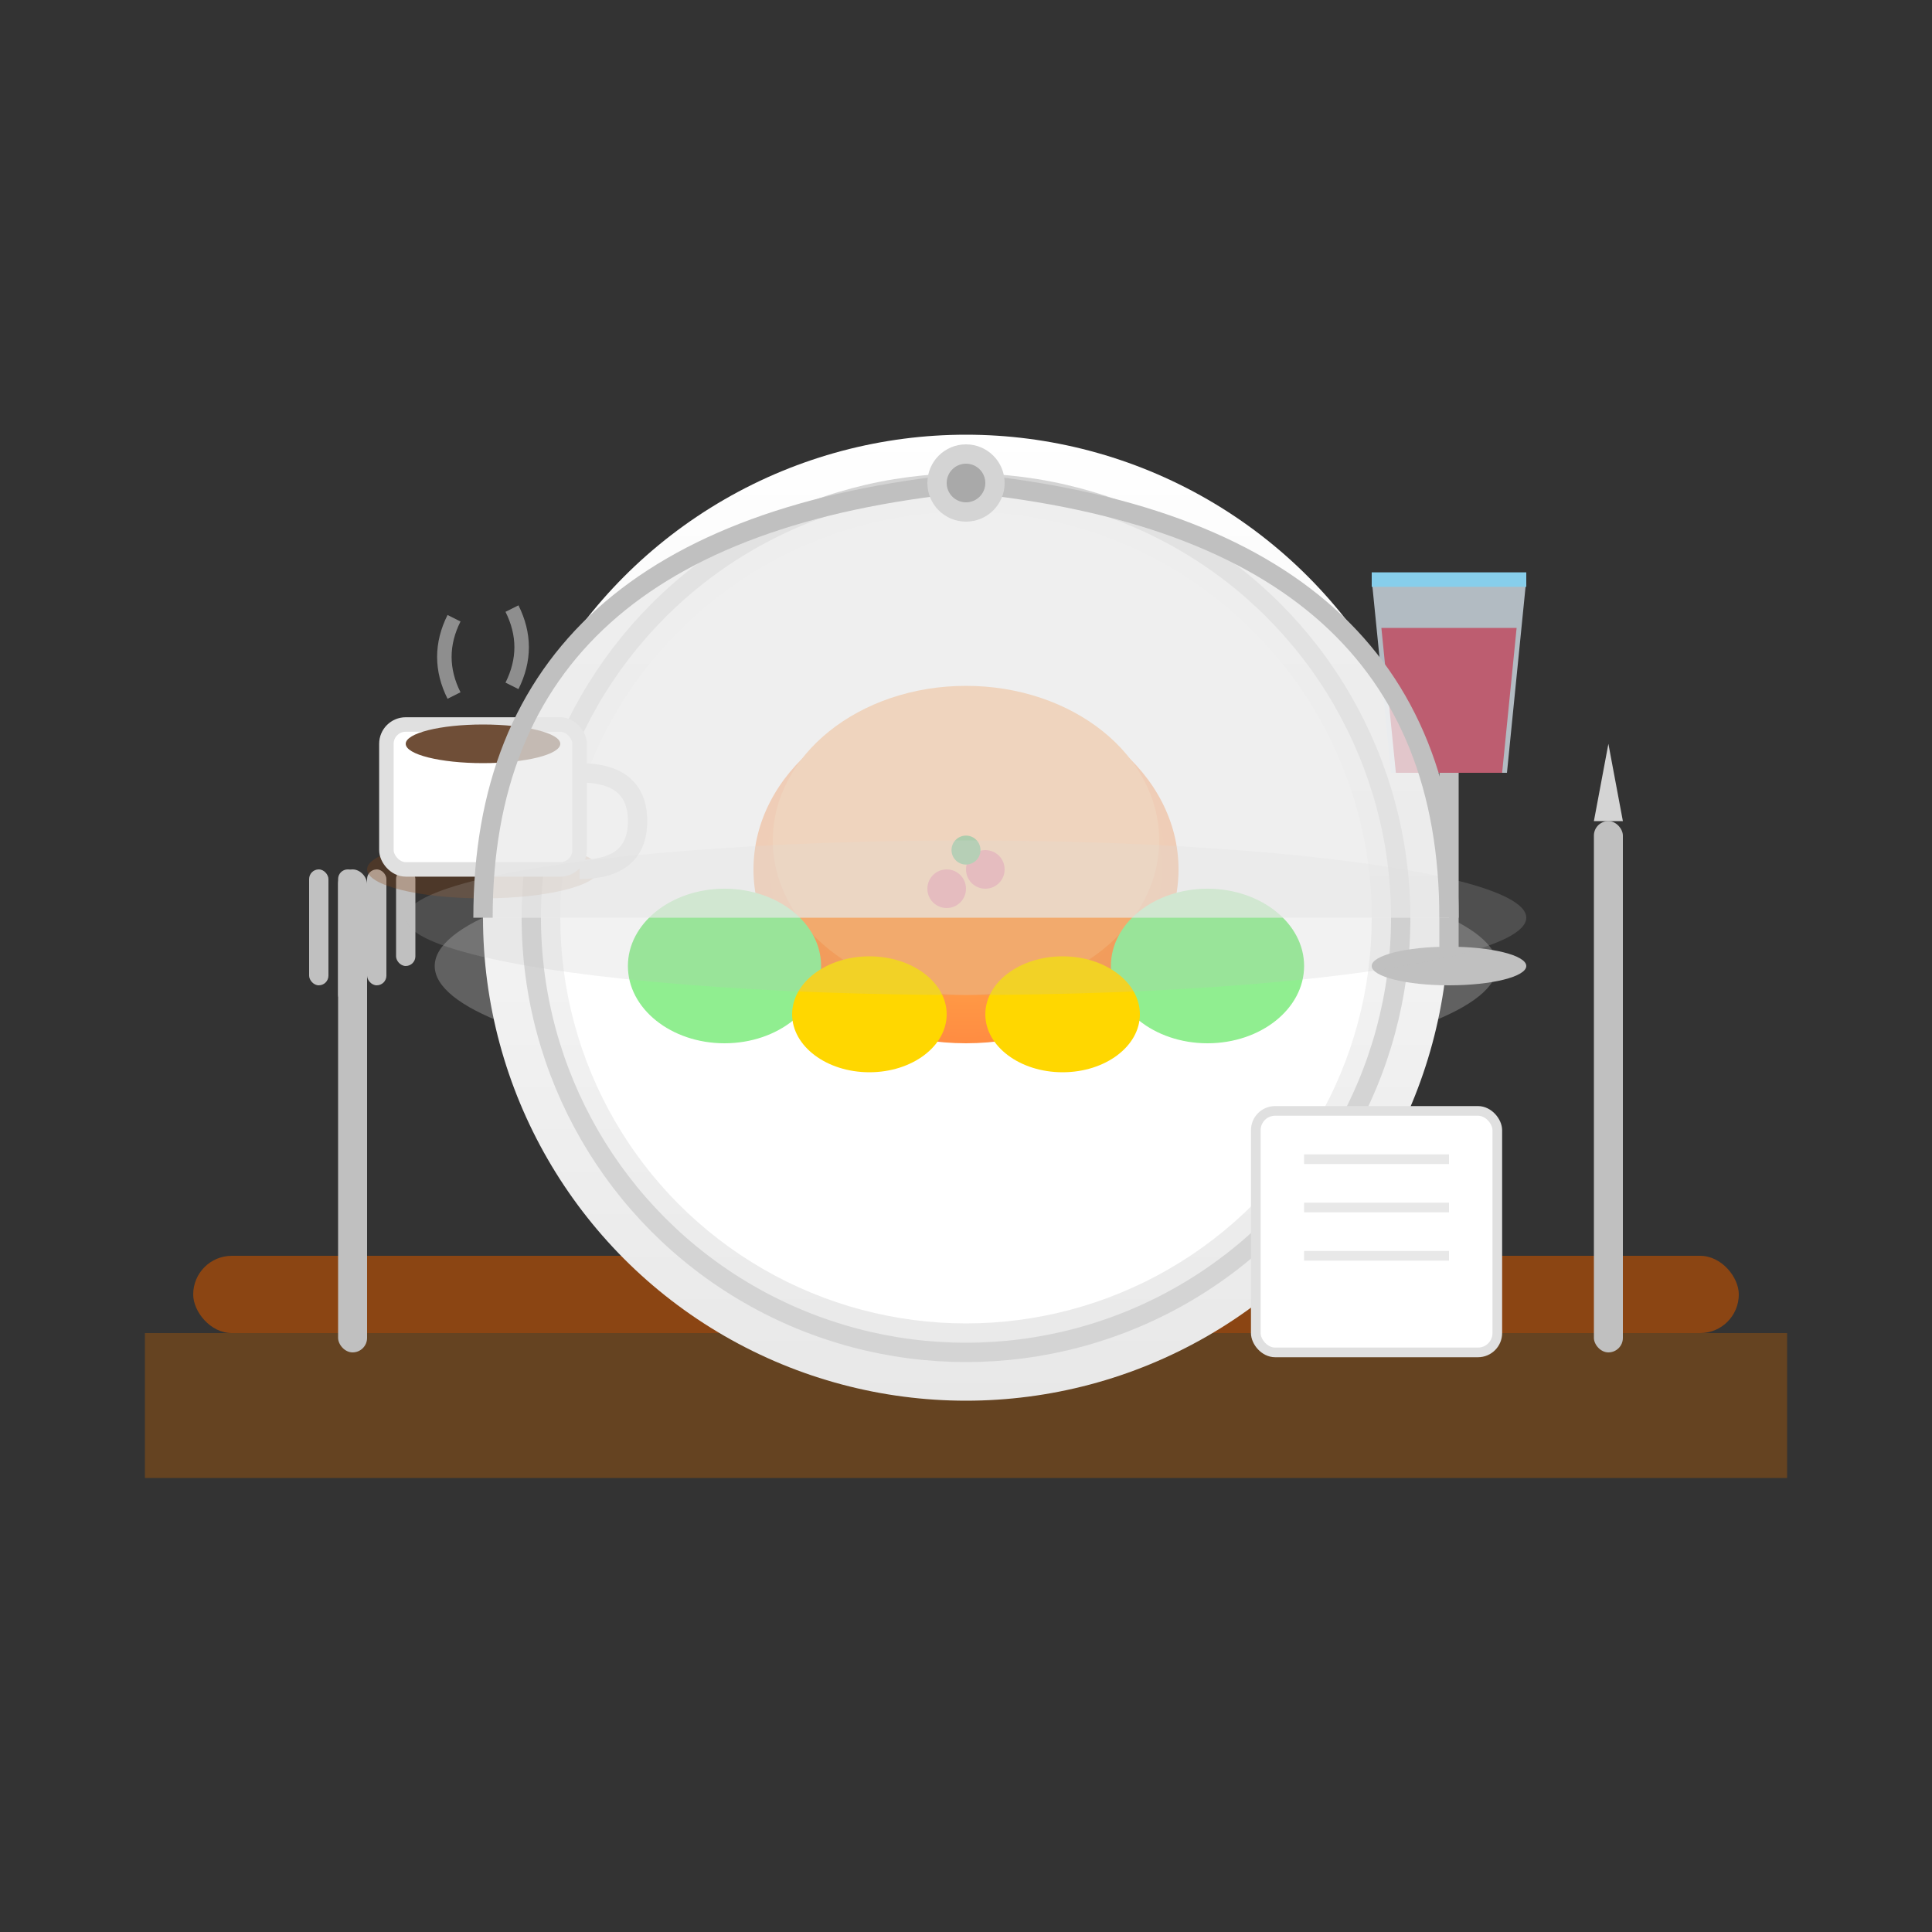 <svg xmlns="http://www.w3.org/2000/svg" viewBox="0 0 200 200" fill="none">
  <rect x="0" y="0" width="200" height="200" fill="#333333" stroke="none"/>
  <defs>
    <linearGradient id="plateGrad" x1="0%" y1="0%" x2="0%" y2="100%">
      <stop offset="0%" style="stop-color:#FFFFFF;stop-opacity:1" />
      <stop offset="100%" style="stop-color:#E8E8E8;stop-opacity:1" />
    </linearGradient>
    <radialGradient id="foodGrad" cx="50%" cy="50%">
      <stop offset="0%" style="stop-color:#FFB84D;stop-opacity:1" />
      <stop offset="100%" style="stop-color:#FF8C42;stop-opacity:1" />
    </radialGradient>
  </defs>
  
  <!-- Table surface -->
  <rect x="20" y="130" width="160" height="8" rx="4" fill="#8B4513"/>
  <rect x="15" y="138" width="170" height="15" fill="#654321"/>
  
  <!-- Main plate -->
  <ellipse cx="100" cy="100" rx="55" ry="12" fill="#CCCCCC" opacity="0.3"/>
  <ellipse cx="100" cy="95" rx="50" ry="50" fill="url(#plateGrad)"/>
  <ellipse cx="100" cy="95" rx="45" ry="45" fill="none" stroke="#D4D4D4" stroke-width="2"/>
  <ellipse cx="100" cy="95" rx="42" ry="42" fill="#FFFFFF"/>
  
  <!-- Food on plate -->
  <!-- Main dish -->
  <ellipse cx="100" cy="90" rx="22" ry="18" fill="url(#foodGrad)"/>
  <ellipse cx="100" cy="87" rx="20" ry="16" fill="#FFA559"/>
  
  <!-- Side items -->
  <ellipse cx="75" cy="100" rx="10" ry="8" fill="#90EE90"/>
  <ellipse cx="125" cy="100" rx="10" ry="8" fill="#90EE90"/>
  <ellipse cx="90" cy="105" rx="8" ry="6" fill="#FFD700"/>
  <ellipse cx="110" cy="105" rx="8" ry="6" fill="#FFD700"/>
  
  <!-- Garnish details -->
  <circle cx="98" cy="92" r="2" fill="#E63946"/>
  <circle cx="102" cy="90" r="2" fill="#E63946"/>
  <circle cx="100" cy="88" r="1.5" fill="#228B22"/>
  
  <!-- Fork -->
  <g transform="translate(35, 90)">
    <rect x="0" y="0" width="3" height="50" rx="1.5" fill="#C0C0C0"/>
    <rect x="-3" y="0" width="2" height="12" rx="1" fill="#C0C0C0"/>
    <rect x="0" y="0" width="2" height="14" rx="1" fill="#C0C0C0"/>
    <rect x="3" y="0" width="2" height="12" rx="1" fill="#C0C0C0"/>
    <rect x="6" y="0" width="2" height="10" rx="1" fill="#C0C0C0"/>
  </g>
  
  <!-- Knife -->
  <g transform="translate(165, 85)">
    <rect x="0" y="0" width="3" height="55" rx="1.5" fill="#C0C0C0"/>
    <path d="M 0 0 L 1.5 -8 L 3 0 Z" fill="#D4D4D4"/>
  </g>
  
  <!-- Wine glass -->
  <g transform="translate(150, 60)">
    <path d="M -8 0 L -6 20 L 6 20 L 8 0 Z" fill="#E8F5FF" opacity="0.7"/>
    <rect x="-1" y="20" width="2" height="20" fill="#C0C0C0"/>
    <ellipse cx="0" cy="40" rx="8" ry="2" fill="#C0C0C0"/>
    <path d="M -8 0 L 8 0" stroke="#87CEEB" stroke-width="1.5" fill="none"/>
    <!-- Wine in glass -->
    <path d="M -7 5 L -5.5 20 L 5.5 20 L 7 5 Z" fill="#C41E3A" opacity="0.6"/>
  </g>
  
  <!-- Coffee cup -->
  <g transform="translate(50, 70)">
    <ellipse cx="0" cy="20" rx="12" ry="3" fill="#8B4513" opacity="0.3"/>
    <rect x="-10" y="5" width="20" height="15" rx="2" fill="#FFFFFF"/>
    <rect x="-10" y="5" width="20" height="15" rx="2" fill="none" stroke="#E0E0E0" stroke-width="1.5"/>
    <!-- Coffee -->
    <ellipse cx="0" cy="7" rx="8" ry="2" fill="#6F4E37"/>
    <!-- Handle -->
    <path d="M 10 10 Q 16 10 16 15 Q 16 20 10 20" fill="none" stroke="#E0E0E0" stroke-width="2"/>
    <!-- Steam -->
    <path d="M -3 2 Q -5 -2 -3 -6" stroke="#CCCCCC" stroke-width="1.5" fill="none" opacity="0.6"/>
    <path d="M 3 1 Q 5 -3 3 -7" stroke="#CCCCCC" stroke-width="1.5" fill="none" opacity="0.6"/>
  </g>
  
  <!-- Napkin -->
  <g transform="translate(130, 115)">
    <rect x="0" y="0" width="25" height="25" rx="2" fill="#FFFFFF"/>
    <rect x="0" y="0" width="25" height="25" rx="2" fill="none" stroke="#E0E0E0" stroke-width="1"/>
    <line x1="5" y1="5" x2="20" y2="5" stroke="#E8E8E8" stroke-width="1"/>
    <line x1="5" y1="10" x2="20" y2="10" stroke="#E8E8E8" stroke-width="1"/>
    <line x1="5" y1="15" x2="20" y2="15" stroke="#E8E8E8" stroke-width="1"/>
  </g>
  
  <!-- Cloche/serving cover (partially lifted) -->
  <g transform="translate(100, 45)">
    <ellipse cx="0" cy="50" rx="58" ry="8" fill="#C0C0C0" opacity="0.2"/>
    <path d="M -50 50 Q -50 10 0 5 Q 50 10 50 50 Z" fill="#E8E8E8" opacity="0.7"/>
    <path d="M -50 50 Q -50 10 0 5 Q 50 10 50 50" fill="none" stroke="#C0C0C0" stroke-width="2"/>
    <circle cx="0" cy="5" r="4" fill="#D4D4D4"/>
    <circle cx="0" cy="5" r="2" fill="#A9A9A9"/>
  </g>
</svg>

